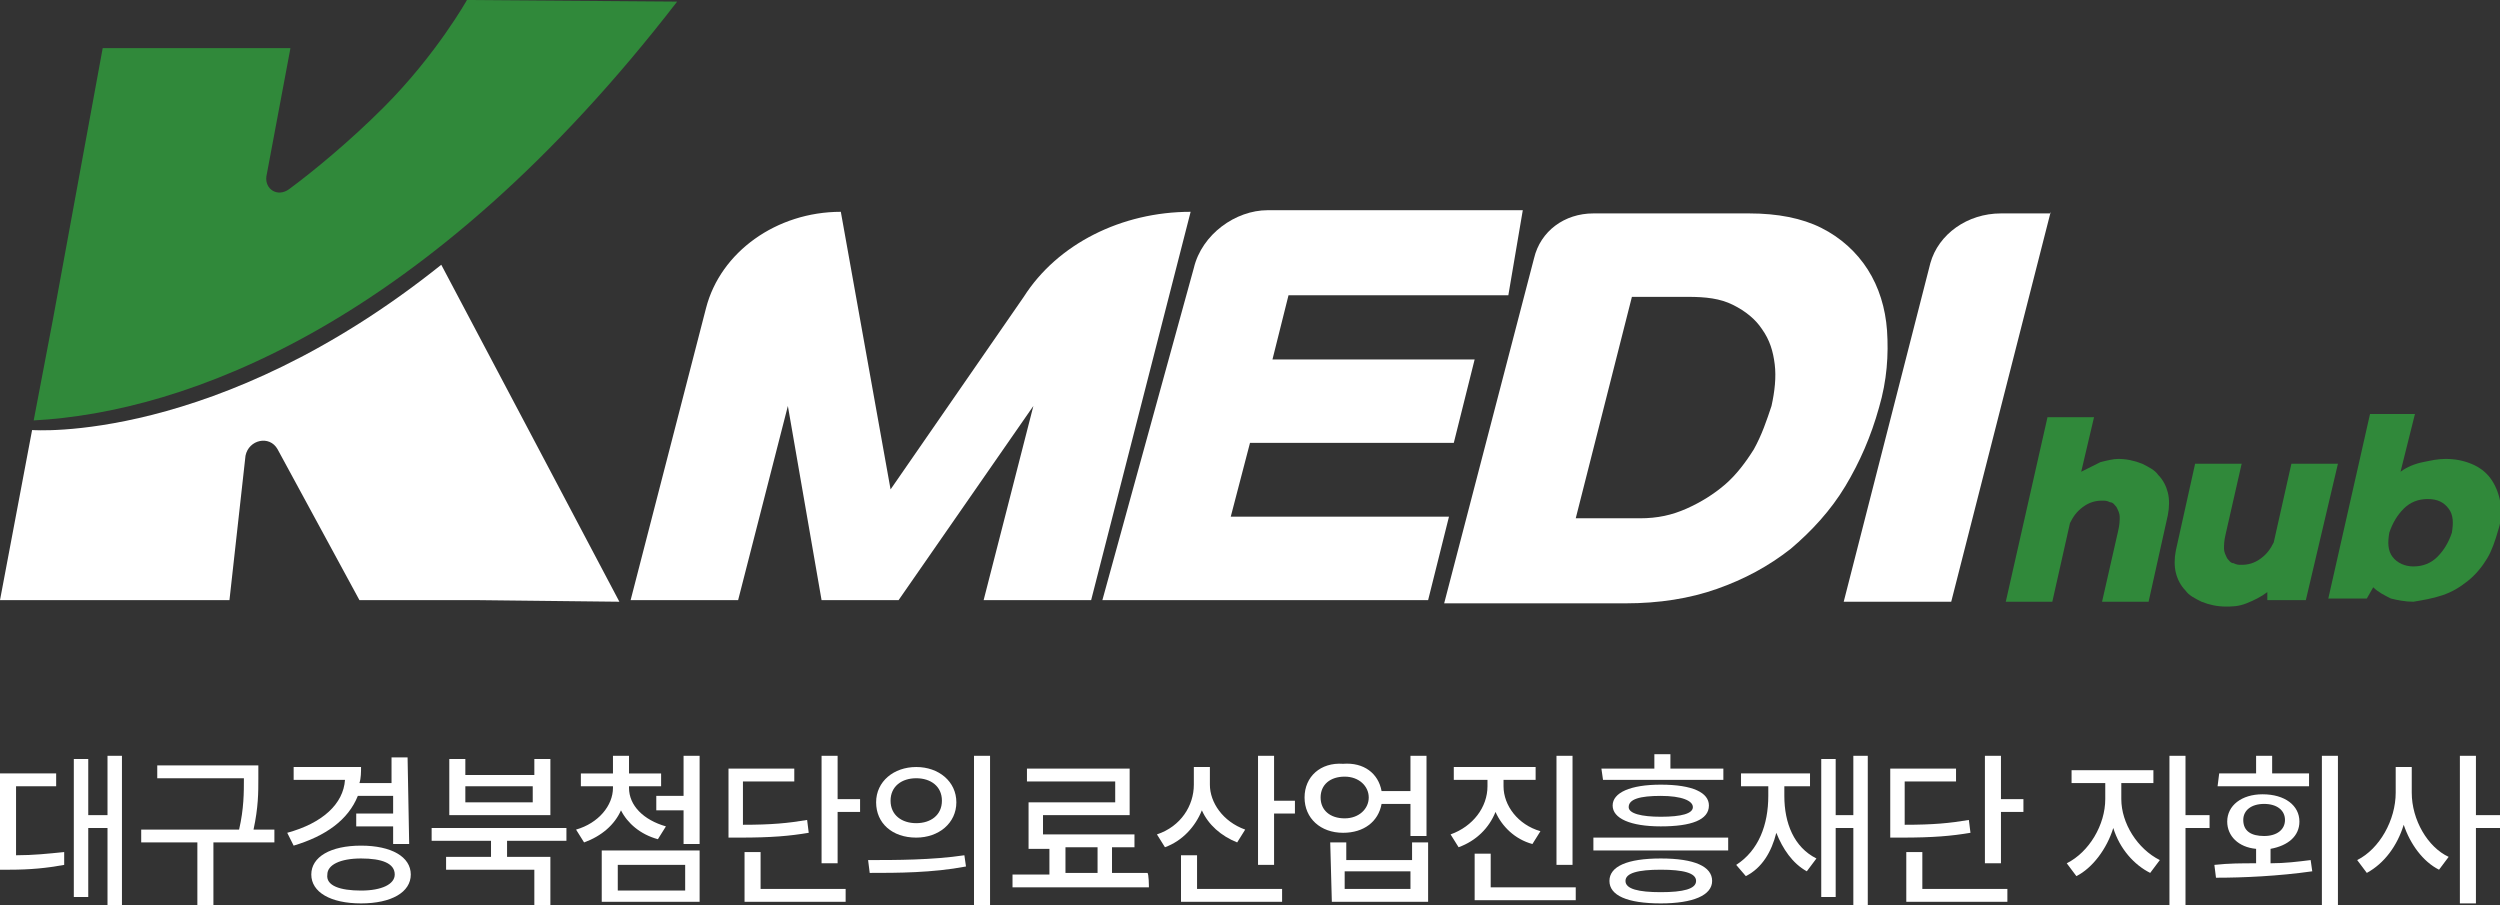 <?xml version="1.0" encoding="utf-8"?>
<!-- Generator: Adobe Illustrator 26.2.1, SVG Export Plug-In . SVG Version: 6.00 Build 0)  -->
<svg version="1.1" id="a" xmlns="http://www.w3.org/2000/svg" xmlns:xlink="http://www.w3.org/1999/xlink" x="0px" y="0px"
	 viewBox="0 0 155.8 56.4" style="enable-background:new 0 0 155.8 56.4;" xml:space="preserve">
<rect x="0" y="0" width="155.8" height="56.4" fill="#333333" stroke="none"/>
<style type="text/css">
	.st0{display:none;}
	.st1{display:inline;}
	.st2{fill:#103480;}
	.st3{fill:#30893A;}
	.st4{display:inline;fill:#103480;}
	.st5{fill:#FFFFFF;}
</style>
<g class="st0">
	<g class="st1">
		<path class="st2" d="M34.7,43.6h-8.5l-6-10.9c-0.6-1-2.1-0.7-2.3,0.4l-1.2,10.5h-2.6H0l2.3-12.4c0,0,13.4,1.1,29.7-12l6.4,12.1
			l6.5,12.3H34.7z"/>
		<path class="st3" d="M3.8,23.2L3.8,23.2L7.5,3.5h13.6l0,0l-1.7,9.4c-0.2,0.9,0.9,1.5,1.6,0.9c1.8-1.3,4.5-3.5,6.9-6
			c3.7-3.9,6-7.8,6-7.8l15.2,0.1C31,23.7,13.5,30,2.4,30.5L3.8,23.2z"/>
	</g>
	<path class="st4" d="M86.4,15.4L86.4,15.4l-7.2,28.3h-7.8L75,29.5l-9.7,14.1h-5.6l-2.5-14.1l-3.6,14.1h-7.8l5.4-21.2
		c1.1-4.1,5.1-7,9.8-7l0,0l3.6,20.1l9.7-14C76.8,17.7,81.5,15.4,86.4,15.4z"/>
	<g class="st1">
		<g>
			<g>
				<g>
					<path class="st2" d="M107.1,26.1l-1.6,6.1H90.8l-1.4,5.3h15.8l-1.6,6.1H80.1l6.7-24.1c0.6-2.5,3-4.2,5.3-4.2h18.5l-1,6.1h-16
						l-1.2,4.7C92.4,26.1,107.1,26.1,107.1,26.1z"/>
				</g>
			</g>
		</g>
	</g>
	<path class="st4" d="M148.9,15.4l-7.2,28.3h-7.8l6.3-24.6c0.5-2.1,2.7-3.6,5.1-3.6L148.9,15.4L148.9,15.4z"/>
	<g class="st1">
		<g>
			<g>
				<g>
					<path class="st3" d="M151.2,34.3c0.4-0.3,0.9-0.5,1.4-0.6c0.5-0.2,0.9-0.2,1.3-0.2c0.6,0,1.2,0.1,1.7,0.3s0.9,0.5,1.2,0.8
						c0.3,0.4,0.5,0.8,0.6,1.3s0.1,1,0,1.6l-1.4,6.2h-3.3l1.2-5.2c0.1-0.4,0.1-0.8,0.1-1c0-0.3-0.1-0.5-0.2-0.7
						c-0.1-0.2-0.3-0.3-0.5-0.4c-0.2-0.1-0.4-0.1-0.6-0.1c-0.5,0-0.9,0.2-1.3,0.5c-0.4,0.3-0.7,0.7-1,1.2l-1.3,5.7h-3.3l3.1-13.3
						h3.3L151.2,34.3z"/>
				</g>
			</g>
			<g>
				<g>
					<path class="st3" d="M164.6,43c-0.5,0.3-1,0.6-1.5,0.8s-1,0.3-1.5,0.3c-0.6,0-1.2-0.1-1.7-0.3s-0.9-0.5-1.2-0.8
						c-0.3-0.4-0.5-0.8-0.6-1.3s-0.1-1,0-1.6l1.4-6.2h3.3l-1.2,5.2c-0.1,0.4-0.1,0.8-0.1,1c0,0.3,0.1,0.5,0.2,0.7
						c0.1,0.2,0.3,0.3,0.5,0.4c0.2,0.1,0.4,0.1,0.6,0.1c0.5,0,0.9-0.2,1.3-0.5c0.4-0.3,0.7-0.7,1-1.2l1.3-5.7h3.3l-2.3,9.9h-2.8V43z
						"/>
				</g>
			</g>
			<g>
				<g>
					<path class="st3" d="M174.3,34.3c0.5-0.3,1-0.5,1.6-0.7c0.5-0.1,1.1-0.2,1.7-0.2c0.7,0,1.3,0.1,1.9,0.4c0.6,0.3,1,0.6,1.3,1.1
						s0.6,1,0.7,1.7c0.1,0.7,0.1,1.4-0.1,2.2c-0.2,0.8-0.5,1.5-0.9,2.1s-0.9,1.2-1.4,1.7c-0.6,0.5-1.2,0.8-1.9,1.1s-1.4,0.4-2.1,0.4
						c-0.6,0-1.2-0.1-1.7-0.3s-0.9-0.5-1.3-0.9l-0.4,0.8h-2.8l3.1-13.3h3.3L174.3,34.3z M175.3,41.1c0.7,0,1.3-0.2,1.8-0.7
						c0.5-0.4,0.8-1,1-1.7s0.1-1.3-0.2-1.8c-0.3-0.4-0.8-0.7-1.5-0.7s-1.3,0.2-1.8,0.7c-0.5,0.4-0.8,1-1,1.8
						c-0.2,0.7-0.1,1.3,0.2,1.7C174.1,40.9,174.6,41.1,175.3,41.1z"/>
				</g>
			</g>
		</g>
	</g>
	<g class="st1">
		<g>
			<g>
				<g>
					<path class="st2" d="M111.4,18.7c0.5-1.9,2.3-3.3,4.3-3.3H127c2.1,0,3.8,0.4,5.3,1.1c1.4,0.7,2.6,1.7,3.4,3
						c0.8,1.3,1.3,2.7,1.4,4.5c0.2,1.7,0,3.6-0.6,5.6c-0.5,2.1-1.4,4-2.5,5.8c-1.1,1.7-2.4,3.2-4,4.5s-3.4,2.2-5.4,2.9
						s-4.2,1.1-6.6,1.1h-13L111.4,18.7z M114.4,37.7h4.7c1.2,0,2.4-0.2,3.4-0.7c1-0.4,2-1,2.8-1.8c0.8-0.7,1.5-1.6,2-2.6
						c0.6-1,1-2.1,1.3-3.2s0.4-2.1,0.3-3.1c-0.1-1-0.4-1.8-0.9-2.5s-1.2-1.3-2.1-1.7c-0.9-0.4-2-0.6-3.3-0.6h-4.1L114.4,37.7z"/>
				</g>
			</g>
		</g>
	</g>
</g>
<g>
	<path class="st5" d="M29.7,37.4h-7.3L17.3,28c-0.5-0.9-1.8-0.6-2,0.4l-1,9h-2.2H0l2-10.6c0,0,11.5,0.9,25.5-10.3l5.5,10.4l5.6,10.6
		L29.7,37.4z"/>
	<path class="st3" d="M3.3,19.9L3.3,19.9L6.4,3h11.7l0,0l-1.5,8c-0.1,0.8,0.7,1.3,1.4,0.8c1.5-1.1,3.8-3,5.9-5.1
		C27.2,3.4,29.1,0,29.1,0l13.1,0.1C26.6,20.3,11.5,25.7,2.1,26.2L3.3,19.9z"/>
</g>
<path class="st5" d="M74.2,13.2L74.2,13.2L68,37.4h-6.7l3.1-12.1L56,37.4h-4.8l-2.1-12.1L46,37.4h-6.7l4.7-18.2c0.9-3.5,4.4-6,8.4-6
	h0l3.1,17.3l8.3-12C65.9,15.2,69.9,13.2,74.2,13.2z"/>
<g>
	<g>
		<g>
			<g>
				<path class="st5" d="M91.9,22.4l-1.3,5.2H77.9l-1.2,4.6h13.6L89,37.4H68.7l5.7-20.7c0.5-2.1,2.6-3.6,4.6-3.6h15.9L94,18.4H80.3
					l-1,4H91.9z"/>
			</g>
		</g>
	</g>
</g>
<path class="st5" d="M127.8,13.2l-6.2,24.3h-6.7l5.4-21.1c0.5-1.8,2.3-3.1,4.4-3.1H127.8z"/>
<g>
	<g>
		<g>
			<g>
				<path class="st3" d="M129.7,29.4c0.4-0.2,0.8-0.4,1.2-0.6c0.4-0.1,0.8-0.2,1.1-0.2c0.5,0,1,0.1,1.5,0.3c0.4,0.2,0.8,0.4,1,0.7
					c0.3,0.3,0.5,0.7,0.6,1.1c0.1,0.4,0.1,0.9,0,1.4l-1.2,5.4H131l1-4.4c0.1-0.4,0.1-0.7,0.1-0.9c0-0.2-0.1-0.4-0.2-0.6
					c-0.1-0.1-0.2-0.3-0.4-0.3c-0.2-0.1-0.3-0.1-0.5-0.1c-0.4,0-0.8,0.1-1.2,0.4c-0.4,0.3-0.6,0.6-0.8,1l-1.1,4.9H125l2.6-11.5h2.9
					L129.7,29.4z"/>
			</g>
		</g>
		<g>
			<g>
				<path class="st3" d="M141.3,36.9c-0.4,0.3-0.8,0.5-1.3,0.7s-0.9,0.2-1.3,0.2c-0.5,0-1-0.1-1.5-0.3c-0.4-0.2-0.8-0.4-1-0.7
					c-0.3-0.3-0.5-0.7-0.6-1.1c-0.1-0.4-0.1-0.9,0-1.4l1.2-5.4h2.9l-1,4.4c-0.1,0.4-0.1,0.7-0.1,0.9c0,0.2,0.1,0.4,0.2,0.6
					c0.1,0.1,0.2,0.3,0.4,0.3c0.2,0.1,0.3,0.1,0.5,0.1c0.4,0,0.8-0.1,1.2-0.4c0.4-0.3,0.6-0.6,0.8-1l1.1-4.9h2.9l-2,8.5h-2.4
					L141.3,36.9z"/>
			</g>
		</g>
		<g>
			<g>
				<path class="st3" d="M149.6,29.4c0.4-0.3,0.9-0.5,1.4-0.6c0.5-0.1,0.9-0.2,1.4-0.2c0.6,0,1.1,0.1,1.6,0.3
					c0.5,0.2,0.9,0.5,1.2,0.9c0.3,0.4,0.5,0.9,0.6,1.4c0.1,0.6,0.1,1.2-0.1,1.8c-0.2,0.7-0.4,1.3-0.7,1.8c-0.3,0.5-0.7,1-1.2,1.4
					c-0.5,0.4-1,0.7-1.6,0.9c-0.6,0.2-1.2,0.3-1.8,0.4c-0.5,0-1-0.1-1.4-0.2c-0.4-0.2-0.8-0.4-1.1-0.7l-0.4,0.7h-2.4l2.6-11.5h2.8
					L149.6,29.4z M150.4,35.3c0.6,0,1.1-0.2,1.5-0.6c0.4-0.4,0.7-0.9,0.9-1.5c0.1-0.6,0.1-1.1-0.2-1.5c-0.3-0.4-0.7-0.6-1.3-0.6
					c-0.6,0-1.1,0.2-1.5,0.6c-0.4,0.4-0.7,0.9-0.9,1.5c-0.1,0.6-0.1,1.1,0.2,1.5C149.4,35.1,149.9,35.3,150.4,35.3z"/>
			</g>
		</g>
	</g>
</g>
<g>
	<g>
		<g>
			<g>
				<path class="st5" d="M95.6,16.1c0.4-1.7,1.9-2.8,3.7-2.8h9.7c1.8,0,3.3,0.3,4.5,0.9c1.2,0.6,2.2,1.5,2.9,2.6
					c0.7,1.1,1.1,2.4,1.2,3.8c0.1,1.5,0,3.1-0.5,4.8c-0.5,1.8-1.2,3.4-2.1,4.9c-0.9,1.5-2.1,2.8-3.4,3.9c-1.4,1.1-2.9,1.9-4.6,2.5
					c-1.7,0.6-3.6,0.9-5.7,0.9H90L95.6,16.1z M98.2,32.3h4c1.1,0,2-0.2,2.9-0.6c0.9-0.4,1.7-0.9,2.4-1.5c0.7-0.6,1.3-1.4,1.8-2.2
					c0.5-0.9,0.8-1.8,1.1-2.7c0.2-0.9,0.3-1.8,0.2-2.6c-0.1-0.8-0.3-1.5-0.8-2.2c-0.4-0.6-1-1.1-1.8-1.5c-0.8-0.4-1.7-0.5-2.8-0.5
					h-3.5L98.2,32.3z"/>
			</g>
		</g>
	</g>
</g>
<g id="c">
	<g>
		<path class="st5" d="M0,48.2h3.5V49H1v4.3c1.1,0,2-0.1,3-0.2L4,53.9c-1.1,0.2-2.1,0.3-3.4,0.3H0C0,54.1,0,48.2,0,48.2z M7.6,56.4
			H6.7v-4.8H5.5v4.3H4.6v-8.6h0.9v3.5h1.2v-3.7h0.9V56.4L7.6,56.4z"/>
		<path class="st5" d="M16.1,48.5c0,0.9,0,1.8-0.3,3.2h1.3v0.8h-3.8v3.9h-1v-3.9H8.8v-0.8h6.1c0.3-1.3,0.3-2.3,0.3-3.2l0,0l-5.4,0
			v-0.8h6.3L16.1,48.5L16.1,48.5z"/>
		<path class="st5" d="M25.5,52.6h-1v-1.1h-2.3v-0.8h2.3v-1.1h-2.2c-0.6,1.5-2,2.5-4,3.1l-0.4-0.8c2.2-0.6,3.5-1.8,3.6-3.3h-3.2
			v-0.8h4.2c0,0.3,0,0.7-0.1,1h2v-1.6h1L25.5,52.6L25.5,52.6z M22.5,52.7c1.9,0,3.1,0.7,3.1,1.8c0,1.1-1.2,1.8-3.1,1.8
			s-3.1-0.7-3.1-1.8S20.6,52.7,22.5,52.7z M22.5,55.5c1.3,0,2.1-0.4,2.1-1c0-0.7-0.8-1-2.1-1c-1.3,0-2.1,0.4-2.1,1
			C20.3,55.2,21.2,55.5,22.5,55.5z"/>
		<path class="st5" d="M35.3,52.4h-3.7v1h2.7v3h-1v-2.2h-5.5v-0.8h2.8v-1h-3.7v-0.8h8.4L35.3,52.4L35.3,52.4z M28,47.3h1v1h4.3v-1h1
			v3.5H28L28,47.3L28,47.3z M33.2,50v-1H29v1H33.2z"/>
		<path class="st5" d="M41.5,51.5L41,52.3c-1.1-0.3-1.9-1-2.3-1.8c-0.4,0.9-1.2,1.6-2.3,2l-0.5-0.8c1.4-0.4,2.3-1.5,2.3-2.6v-0.1h-2
			v-0.8h2v-1.1h1v1.1h2v0.8h-2v0.1C39.2,50.2,40.1,51.1,41.5,51.5L41.5,51.5z M37.5,53h6.1v3.2h-6.1C37.5,56.2,37.5,53,37.5,53z
			 M42.7,55.5v-1.6h-4.2v1.6C38.5,55.5,42.7,55.5,42.7,55.5z M40.9,49.6h1.7v-2.5h1v5.5h-1v-2.1h-1.7V49.6z"/>
		<path class="st5" d="M45.4,47.9h4.1v0.8h-3.2v2.7c1.8,0,2.8-0.1,4-0.3l0.1,0.8c-1.2,0.2-2.3,0.3-4.3,0.3h-0.7
			C45.4,52.2,45.4,47.9,45.4,47.9z M46.4,53.1h1v2.3h5.3v0.8h-6.3V53.1L46.4,53.1z M52.2,49.8h1.4v0.8h-1.4v3.2h-1v-6.7h1
			C52.2,47.1,52.2,49.8,52.2,49.8z"/>
		<path class="st5" d="M60.1,53.3l0.1,0.7c-2.1,0.4-4.3,0.4-6,0.4l-0.1-0.8C55.8,53.6,58.1,53.6,60.1,53.3L60.1,53.3z M59.6,50
			c0,1.3-1.1,2.2-2.5,2.2c-1.5,0-2.5-0.9-2.5-2.2c0-1.3,1.1-2.2,2.5-2.2C58.5,47.8,59.6,48.7,59.6,50z M57.1,51.3
			c0.9,0,1.6-0.5,1.6-1.4s-0.7-1.4-1.6-1.4c-0.9,0-1.6,0.5-1.6,1.4C55.5,50.8,56.2,51.3,57.1,51.3z M60.7,47.1h1v9.3h-1
			C60.7,56.4,60.7,47.1,60.7,47.1z"/>
		<path class="st5" d="M71.6,55.3h-8.5v-0.8h2.3v-1.6h-1.3v-2.9h5.4v-1.3h-5.5v-0.8h6.4v2.9h-5.4V52h5.7v0.8h-1.4v1.6h2.2
			C71.6,54.4,71.6,55.3,71.6,55.3z M68.4,54.4v-1.6h-2v1.6H68.4z"/>
		<path class="st5" d="M77.6,51.7l-0.5,0.8c-1-0.4-1.8-1.1-2.2-2c-0.4,1-1.2,1.9-2.3,2.3l-0.5-0.8c1.5-0.5,2.3-1.8,2.3-3.1v-1.1h1
			v1.1C75.4,50,76.2,51.2,77.6,51.7z M73.6,53.3h1v2.1h5.3v0.8h-6.3L73.6,53.3L73.6,53.3z M78.4,47.1h1v2.8h1.3v0.8h-1.3v3.2h-1
			V47.1L78.4,47.1z"/>
		<path class="st5" d="M86.1,49.3h1.8v-2.2h1v5h-1v-2h-1.8c-0.2,1.1-1.1,1.8-2.4,1.8c-1.4,0-2.4-0.9-2.4-2.2c0-1.3,1-2.2,2.4-2.1
			C85,47.5,85.9,48.2,86.1,49.3L86.1,49.3z M83.8,51c0.9,0,1.5-0.6,1.5-1.3s-0.6-1.3-1.5-1.3c-0.9,0-1.5,0.5-1.5,1.3
			S82.9,51,83.8,51z M82.9,52.5h1v1.1H88v-1.1h1v3.7h-6L82.9,52.5L82.9,52.5z M87.9,55.4v-1.1h-4.1v1.1H87.9z"/>
		<path class="st5" d="M96,51.8l-0.5,0.8c-1.1-0.3-1.9-1.1-2.3-2c-0.4,1-1.2,1.8-2.3,2.2L90.4,52c1.4-0.5,2.3-1.7,2.3-3v-0.4h-2.1
			v-0.8h5.1v0.8h-2V49C93.7,50.2,94.6,51.4,96,51.8L96,51.8z M91.9,53.2h1v2.1h5.3v0.8h-6.3C91.9,56.2,91.9,53.2,91.9,53.2z
			 M97,47.1h1v6.8h-1V47.1z"/>
		<path class="st5" d="M99.3,52.2h8.4v0.8h-8.4V52.2z M99.8,47.9h3.3V47h1v0.9h3.3v0.7h-7.5L99.8,47.9L99.8,47.9z M106.7,54.9
			c0,0.9-1.2,1.4-3.2,1.4c-2.1,0-3.2-0.5-3.2-1.4c0-0.9,1.1-1.4,3.2-1.4C105.6,53.5,106.7,54,106.7,54.9z M103.5,48.9
			c2,0,3,0.5,3,1.3c0,0.9-1.1,1.3-3,1.3c-1.9,0-3-0.5-3-1.3C100.5,49.4,101.6,48.9,103.5,48.9z M103.5,55.6c1.4,0,2.2-0.2,2.2-0.7
			c0-0.5-0.8-0.7-2.2-0.7c-1.4,0-2.2,0.2-2.2,0.7S102.1,55.6,103.5,55.6z M103.5,50.9c1.3,0,2-0.2,2-0.6s-0.7-0.7-2-0.7
			c-1.3,0-2,0.2-2,0.7C101.5,50.7,102.3,50.9,103.5,50.9z"/>
		<path class="st5" d="M110.2,49.6V49h-1.7v-0.8h4.3V49h-1.6v0.6c0,1.7,0.6,3.2,2,3.9l-0.6,0.8c-0.9-0.5-1.5-1.4-1.9-2.4
			c-0.3,1.2-0.9,2.2-1.9,2.7l-0.6-0.7C109.6,53,110.2,51.4,110.2,49.6L110.2,49.6z M116.4,56.4h-0.9v-4.8h-1.1v4.3h-0.9v-8.6h0.9
			v3.5h1.1v-3.7h0.9V56.4z"/>
		<path class="st5" d="M117.8,47.9h4.1v0.8h-3.2v2.7c1.8,0,2.8-0.1,4-0.3l0.1,0.8c-1.2,0.2-2.3,0.3-4.3,0.3h-0.7
			C117.8,52.2,117.8,47.9,117.8,47.9z M118.8,53.1h1v2.3h5.3v0.8h-6.3V53.1L118.8,53.1z M124.7,49.8h1.4v0.8h-1.4v3.2h-1v-6.7h1
			C124.7,47.1,124.7,49.8,124.7,49.8z"/>
		<path class="st5" d="M134.6,53.6l-0.6,0.8c-1-0.5-1.9-1.5-2.3-2.8c-0.4,1.3-1.3,2.5-2.3,3l-0.6-0.8c1.4-0.7,2.4-2.4,2.4-4v-1h-2.1
			V48h5.1v0.8h-2v1C132.2,51.3,133.2,52.9,134.6,53.6L134.6,53.6z M135.2,47.1h1v3.7h1.5v0.8h-1.5v4.8h-1V47.1L135.2,47.1z"/>
		<path class="st5" d="M140.6,53.8v-0.9c-1.1-0.1-1.8-0.8-1.8-1.7c0-1,0.9-1.7,2.2-1.7c1.4,0,2.3,0.7,2.3,1.7c0,0.9-0.7,1.5-1.8,1.7
			v0.9c0.9,0,1.7-0.1,2.5-0.2l0.1,0.7c-2.1,0.3-4.3,0.4-6,0.4l-0.1-0.8C138.9,53.8,139.7,53.8,140.6,53.8L140.6,53.8z M138.3,48.2
			h2.3v-1.1h1v1.1h2.3V49h-5.7L138.3,48.2L138.3,48.2z M141.1,52.1c0.8,0,1.3-0.4,1.3-1c0-0.6-0.5-1-1.3-1c-0.8,0-1.3,0.4-1.3,1
			C139.8,51.8,140.3,52.1,141.1,52.1z M145.7,56.4h-1v-9.3h1V56.4z"/>
		<path class="st5" d="M152.6,53.4l-0.6,0.8c-1-0.5-1.8-1.6-2.2-2.8c-0.4,1.3-1.2,2.4-2.3,3l-0.6-0.8c1.4-0.7,2.4-2.5,2.4-4.2v-1.6
			h1v1.6C150.3,51.1,151.3,52.8,152.6,53.4L152.6,53.4z M153.3,47.1h1v3.7h1.5v0.8h-1.5v4.7h-1C153.3,56.4,153.3,47.1,153.3,47.1z"
			/>
	</g>
</g>
</svg>
